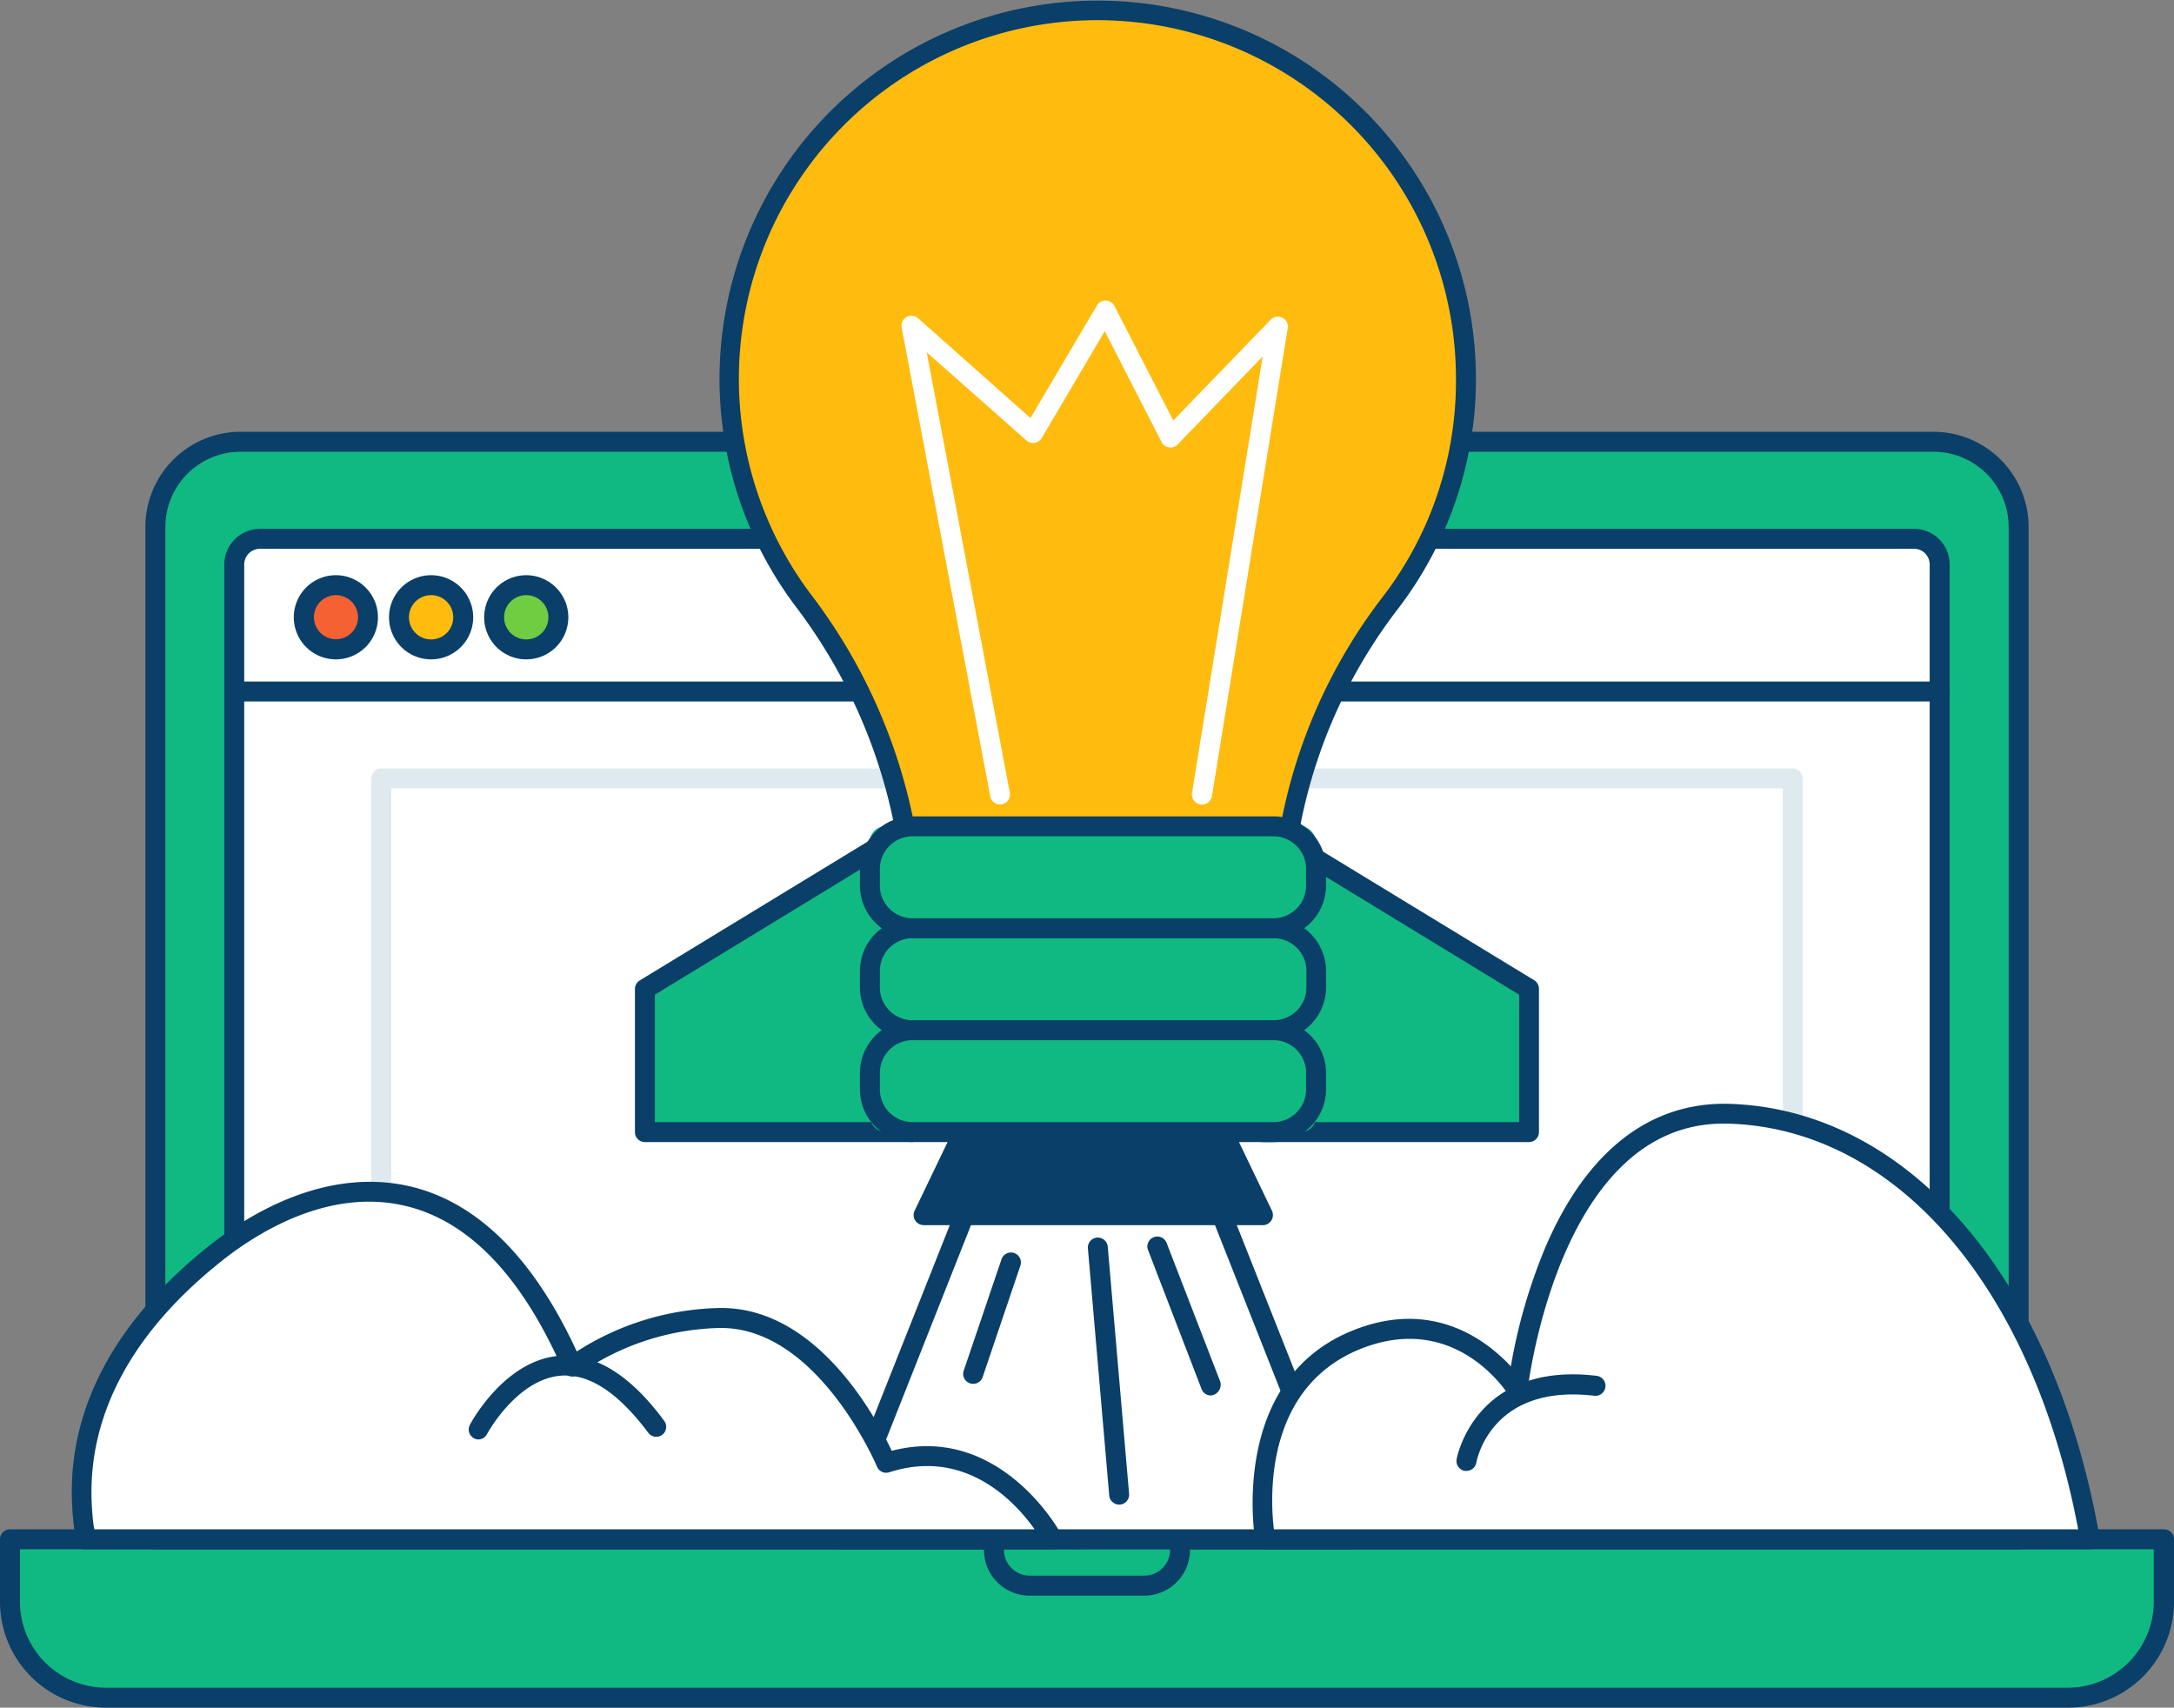 <svg xmlns="http://www.w3.org/2000/svg" width="612.23" height="480.867" viewBox="0 0 612.23 480.867">
  <rect x="0" y="0" width="612.23" height="480.867" fill="#808080" stroke="none"/>
  <g id="_288_startup_outline" data-name="#288_startup_outline" transform="translate(-91 -60.585)">
    <path id="Path_1313" data-name="Path 1313" d="M92,214.93H698.613V232.51A27.017,27.017,0,0,1,671.6,259.527H119.073A27.017,27.017,0,0,1,92,232.511V214.93Z" transform="translate(1.808 279.116)" fill="#10b981"/>
    <path id="Path_1314" data-name="Path 1314" d="M673.349,264.144H120.881A29.825,29.825,0,0,1,91,234.319V216.738a2.808,2.808,0,0,1,2.808-2.808H700.422a2.808,2.808,0,0,1,2.808,2.808v17.581a29.825,29.825,0,0,1-29.881,29.825Zm-576.732-44.6v14.772a24.236,24.236,0,0,0,24.18,24.208H673.349a24.237,24.237,0,0,0,24.18-24.208V219.547Z" transform="translate(0 277.308)" fill="#093f68"/>
    <path id="Path_1315" data-name="Path 1315" d="M130.564,104.88H607.317A23.984,23.984,0,0,1,631.3,128.864v285.08H106.58V128.864A23.984,23.984,0,0,1,130.564,104.88Z" transform="translate(28.175 80.103)" fill="#10b981"/>
    <path id="Path_1316" data-name="Path 1316" d="M633.109,418.561H108.388a2.808,2.808,0,0,1-2.808-2.808V130.672a26.82,26.82,0,0,1,26.792-26.792H609.125a26.82,26.82,0,0,1,26.792,26.792v285.08A2.808,2.808,0,0,1,633.109,418.561ZM111.2,412.944H630.3V130.672A21.2,21.2,0,0,0,609.125,109.5H132.372A21.2,21.2,0,0,0,111.2,130.672Z" transform="translate(26.366 78.294)" fill="#093f68"/>
    <rect id="Rectangle_610" data-name="Rectangle 610" width="480.264" height="256.294" rx="2.58" transform="translate(156.969 212.308)" fill="#fff"/>
    <path id="Path_1317" data-name="Path 1317" d="M589.344,375.521h-465.8a10.082,10.082,0,0,1-10.054-10.054v-241.8a10.054,10.054,0,0,1,10.054-10.054h465.8a10.026,10.026,0,0,1,10.026,10.054v241.8a10.054,10.054,0,0,1-10.026,10.054Zm-465.8-256.294a4.437,4.437,0,0,0-4.437,4.437v241.8a4.437,4.437,0,0,0,4.437,4.437h465.8a4.409,4.409,0,0,0,4.409-4.437v-241.8a4.409,4.409,0,0,0-4.409-4.437Z" transform="translate(40.671 95.89)" fill="#093f68"/>
    <path id="Path_1318" data-name="Path 1318" d="M528.539,344.928h-397.5a2.808,2.808,0,0,1-2.808-2.808V140.448a2.808,2.808,0,0,1,2.808-2.808h397.5a2.808,2.808,0,0,1,2.808,2.808V342.119A2.808,2.808,0,0,1,528.539,344.928Zm-394.692-5.617H525.73V143.257H133.847Z" transform="translate(67.327 139.346)" fill="#dfeaef"/>
    <path id="Path_1319" data-name="Path 1319" d="M190.67,214.93h52.4v3.005a10.026,10.026,0,0,1-10.026,10.026H200.724A10.026,10.026,0,0,1,190.7,217.935V214.93Z" transform="translate(180.243 279.116)" fill="#10b981"/>
    <path id="Path_1320" data-name="Path 1320" d="M234.829,232.606h-32.3a12.862,12.862,0,0,1-12.862-12.834v-3.033a2.808,2.808,0,0,1,2.808-2.808h52.4a2.808,2.808,0,0,1,2.808,2.808v3.005A12.862,12.862,0,0,1,234.829,232.606Zm-39.542-13.059v.2a7.246,7.246,0,0,0,7.246,7.218h32.3a7.246,7.246,0,0,0,7.246-7.218v-.225Z" transform="translate(178.434 277.308)" fill="#093f68"/>
    <path id="Path_1321" data-name="Path 1321" d="M596.544,134.537H116.308a2.808,2.808,0,0,1,0-5.617H596.544a2.808,2.808,0,1,1,0,5.617Z" transform="translate(40.689 123.576)" fill="#093f68"/>
    <path id="Path_1322" data-name="Path 1322" d="M319.621,278.776H174.82l39.233-99.136h66.334Z" transform="translate(151.58 215.298)" fill="#fff"/>
    <path id="Path_1323" data-name="Path 1323" d="M321.425,283.365h-144.8a2.8,2.8,0,0,1-2.612-3.819l39.317-99.136a2.808,2.808,0,0,1,2.612-1.769h66.334a2.808,2.808,0,0,1,2.612,1.769L324.2,279.546a2.783,2.783,0,0,1-2.78,3.819Zm-140.672-5.617H317.268l-36.987-93.491H217.767Z" transform="translate(149.776 213.49)" fill="#093f68"/>
    <path id="Path_1324" data-name="Path 1324" d="M218.371,292.1h232.31c-12.132-69.508-51.59-118.655-102.169-119.834S289.536,250.2,289.536,250.2s-15.671-25.669-44.569-14.576C210.479,248.8,218.371,292.1,218.371,292.1Z" transform="translate(228.93 201.944)" fill="#fff"/>
    <path id="Path_1325" data-name="Path 1325" d="M452.462,296.716H220.151a2.808,2.808,0,0,1-2.808-2.3c0-.449-7.92-45.777,28.253-59.622,21.905-8.425,36.874,3.061,43.727,10.419a154.776,154.776,0,0,1,9.8-33.7c11.542-26.848,29.235-40.609,51.169-40.244,50.944,1.236,92.115,49.175,104.865,122.193a2.808,2.808,0,0,1-2.808,3.286ZM222.595,291.1h226.5c-12.891-68.384-51.478-113.122-98.884-114.245h-1.039c-46.535,0-55.1,74.675-55.185,75.433a2.8,2.8,0,0,1-5.167,1.18c-.59-.955-14.884-23.478-41.171-13.424C219.87,250.686,221.527,282.224,222.595,291.1Z" transform="translate(227.15 200.139)" fill="#093f68"/>
    <path id="Path_1326" data-name="Path 1326" d="M372.65,277.948s-16.57-31.286-46.928-21.54c0,0-16.85-40.666-46.395-40.778a74.057,74.057,0,0,0-41.9,13.677C208.079,162.186,163,176.65,136.83,197.488c-48.613,38.7-35.807,76.866-36.818,80.46Z" transform="translate(14.832 216.098)" fill="#fff"/>
    <path id="Path_1327" data-name="Path 1327" d="M374.458,282.56H101.819a2.774,2.774,0,0,1-2.7-3.567s-.169-1.32-.281-2.387c-1.208-11.234-4.943-45.271,38.026-79.506,11.009-8.762,33.055-22.467,57.151-16.6,18.732,4.662,34.319,20.248,46.395,46.367a76.837,76.837,0,0,1,40.469-12.245h.281c27.157,0,43.755,31.285,47.939,40.216,30.7-8,47.743,23.282,47.743,23.619a2.7,2.7,0,0,1-2.387,4.1Zm-269.915-5.617h264.8c-5.476-7.723-19.462-22.973-40.946-16.064a2.808,2.808,0,0,1-3.454-1.6c-.169-.393-16.513-38.924-43.811-39.037h-.253a71.839,71.839,0,0,0-40.02,13.087,2.805,2.805,0,0,1-4.3-1.1c-11.486-26.315-26.287-41.873-43.98-46.254-21.765-5.42-42.126,7.386-52.292,15.5-40.581,32.325-37.1,64.088-35.947,74.507a4.82,4.82,0,0,1,.2.955Z" transform="translate(13.024 214.295)" fill="#093f68"/>
    <path id="Path_1328" data-name="Path 1328" d="M155.66,189.273l75.181-45.833v86.105H155.66Z" transform="translate(116.931 149.834)" fill="#10b981"/>
    <path id="Path_1329" data-name="Path 1329" d="M232.631,234.133H157.479a2.808,2.808,0,0,1-2.808-2.808V191.052a2.808,2.808,0,0,1,1.32-2.415l75.181-45.8a2.837,2.837,0,0,1,4.241,2.443v86.049a2.808,2.808,0,0,1-2.78,2.808Zm-72.344-5.617h69.536v-78.3l-69.536,42.407Z" transform="translate(115.14 148.055)" fill="#093f68"/>
    <path id="Path_1330" data-name="Path 1330" d="M292.751,189.273,217.57,143.44v86.105h75.181Z" transform="translate(228.889 149.834)" fill="#10b981"/>
    <path id="Path_1331" data-name="Path 1331" d="M294.531,234.169H219.378a2.808,2.808,0,0,1-2.808-2.808V145.256a2.837,2.837,0,0,1,4.241-2.443l75.181,45.8a2.808,2.808,0,0,1,1.32,2.415v40.329a2.808,2.808,0,0,1-2.78,2.808Zm-72.344-5.617h69.536V192.661l-69.536-42.407Z" transform="translate(227.08 148.019)" fill="#093f68"/>
    <path id="Path_1332" data-name="Path 1332" d="M371.6,165.376A103.742,103.742,0,1,0,185.155,228a152.243,152.243,0,0,1,30.892,91.975H319.4a147.637,147.637,0,0,1,30.218-90.908A103.209,103.209,0,0,0,371.6,165.376Z" transform="translate(132.23 1.886)" fill="#ffbc0e"/>
    <path id="Path_1333" data-name="Path 1333" d="M321.457,324.672H218.108a2.808,2.808,0,0,1-2.808-2.808A150.277,150.277,0,0,0,184.829,231.6a106.509,106.509,0,1,1,168.925,1.1,145.307,145.307,0,0,0-29.629,89.166A2.808,2.808,0,0,1,321.457,324.672Zm-100.569-5.617h97.788a150.642,150.642,0,0,1,30.892-89.869A99.838,99.838,0,0,0,370.6,167.261a100.972,100.972,0,1,0-181.422,61,155.838,155.838,0,0,1,31.707,90.8Z" transform="translate(130.422 0)" fill="#093f68"/>
    <path id="Path_1334" data-name="Path 1334" d="M278.965,197.494H183.62L194.8,174.1h72.99Z" transform="translate(167.494 205.28)" fill="#093f68"/>
    <path id="Path_1335" data-name="Path 1335" d="M280.784,202.165H185.439a2.844,2.844,0,0,1-2.528-4.1l11.234-23.394a2.808,2.808,0,0,1,2.556-1.6h73.018a2.808,2.808,0,0,1,2.556,1.6l11.234,23.394a2.849,2.849,0,0,1-2.724,4.1Zm-90.88-5.617h86.47l-8.425-17.777H198.414Z" transform="translate(165.674 203.417)" fill="#093f68"/>
    <rect id="Rectangle_611" data-name="Rectangle 611" width="125.619" height="28.702" rx="4.28" transform="translate(335.976 350.678)" fill="#10b981"/>
    <path id="Path_1336" data-name="Path 1336" d="M293.666,197.2H192.058A14.856,14.856,0,0,1,177.23,182.37v-4.662a14.856,14.856,0,0,1,14.828-14.828H293.666a14.856,14.856,0,0,1,14.828,14.828v4.662A14.856,14.856,0,0,1,293.666,197.2ZM192.058,168.5a9.211,9.211,0,0,0-9.211,9.212v4.662a9.212,9.212,0,0,0,9.211,9.212H293.666a9.212,9.212,0,0,0,9.212-9.212v-4.662a9.212,9.212,0,0,0-9.212-9.212Z" transform="translate(155.938 184.989)" fill="#093f68"/>
    <rect id="Rectangle_612" data-name="Rectangle 612" width="125.619" height="28.702" rx="4.28" transform="translate(335.976 321.976)" fill="#10b981"/>
    <path id="Path_1337" data-name="Path 1337" d="M293.666,186.979H192.058A14.856,14.856,0,0,1,177.23,172.15v-4.662a14.856,14.856,0,0,1,14.828-14.828H293.666a14.857,14.857,0,0,1,14.828,14.828v4.662a14.856,14.856,0,0,1-14.828,14.828Zm-101.608-28.7a9.212,9.212,0,0,0-9.211,9.212v4.662a9.212,9.212,0,0,0,9.211,9.212H293.666a9.211,9.211,0,0,0,9.3-9.212v-4.662a9.212,9.212,0,0,0-9.212-9.211Z" transform="translate(155.938 166.508)" fill="#093f68"/>
    <rect id="Rectangle_613" data-name="Rectangle 613" width="125.619" height="28.702" rx="4.28" transform="translate(335.976 293.274)" fill="#10b981"/>
    <path id="Path_1338" data-name="Path 1338" d="M293.666,176.759H192.058A14.856,14.856,0,0,1,177.23,161.93v-4.662a14.856,14.856,0,0,1,14.828-14.828H293.666a14.857,14.857,0,0,1,14.828,14.828v4.662a14.856,14.856,0,0,1-14.828,14.828Zm-101.608-28.7a9.211,9.211,0,0,0-9.211,9.211v4.662a9.212,9.212,0,0,0,9.211,9.212H293.666a9.212,9.212,0,0,0,9.212-9.212v-4.662a9.212,9.212,0,0,0-9.212-9.211Z" transform="translate(155.938 148.026)" fill="#093f68"/>
    <path id="Path_1339" data-name="Path 1339" d="M209.2,232.631a2.808,2.808,0,0,1-2.808-2.275L181.456,98.362a2.808,2.808,0,0,1,4.634-2.64l31.623,28.084L236.444,92.1a2.808,2.808,0,0,1,4.915.14l16.57,32.268,27.438-28.393a2.808,2.808,0,0,1,4.8,2.387l-21.344,131.77a2.844,2.844,0,0,1-5.617-.9L283.12,106.45l-23.956,24.8a2.808,2.808,0,0,1-4.522-.674L238.635,99.345l-17.749,30.106a2.823,2.823,0,0,1-4.3.674L188.5,105.3,211.9,229.317a2.808,2.808,0,0,1-2.247,3.258,1.545,1.545,0,0,1-.449.056Z" transform="translate(163.479 54.492)" fill="#fff"/>
    <path id="Path_1340" data-name="Path 1340" d="M223.934,229.334a2.808,2.808,0,0,1-2.612-1.8l-15-38.952a2.808,2.808,0,1,1,5.224-2.022l15.025,38.868a3.03,3.03,0,0,1-2.64,3.9Z" transform="translate(208.062 224.215)" fill="#093f68"/>
    <path id="Path_1341" data-name="Path 1341" d="M190.4,223.164a2.5,2.5,0,0,1-.9-.14,2.808,2.808,0,0,1-1.769-3.567l10.588-31.2a2.808,2.808,0,1,1,5.308,1.8l-10.56,31.2a2.809,2.809,0,0,1-2.668,1.91Z" transform="translate(174.667 227.1)" fill="#093f68"/>
    <path id="Path_1342" data-name="Path 1342" d="M208.915,259.867a2.808,2.808,0,0,1-2.808-2.556l-6.01-69.592a2.8,2.8,0,0,1,5.589-.477l6.01,69.564a2.809,2.809,0,0,1-2.556,3.061Z" transform="translate(197.271 224.406)" fill="#093f68"/>
    <path id="Path_1343" data-name="Path 1343" d="M140.8,220.127A2.808,2.808,0,0,1,138.332,216c.393-.758,9.857-18.283,25.276-19.434,10.026-.7,19.94,5.42,29.432,18.311a2.8,2.8,0,1,1-4.493,3.342c-8.425-11.234-16.541-16.626-24.489-16.064-12.5.927-20.838,16.317-20.923,16.485A2.808,2.808,0,0,1,140.8,220.127Z" transform="translate(84.999 245.807)" fill="#093f68"/>
    <path id="Path_1344" data-name="Path 1344" d="M239.862,225.573h-.477a2.808,2.808,0,0,1-2.3-3.2c0-.281,5.055-27.663,39.486-23.562a2.829,2.829,0,0,1-.674,5.617c-29.039-3.454-33.111,18.03-33.279,18.929a2.809,2.809,0,0,1-2.752,2.219Z" transform="translate(264.112 249.207)" fill="#093f68"/>
    <circle id="Ellipse_220" data-name="Ellipse 220" cx="9.043" cy="9.043" r="9.043" transform="translate(176.544 225.367)" fill="#f56132"/>
    <path id="Path_1345" data-name="Path 1345" d="M132.311,141.963a11.851,11.851,0,1,1,11.851-11.851A11.851,11.851,0,0,1,132.311,141.963Zm0-18.086a6.207,6.207,0,1,0,4.417,1.818A6.235,6.235,0,0,0,132.311,123.877Z" transform="translate(53.275 104.299)" fill="#093f68"/>
    <circle id="Ellipse_221" data-name="Ellipse 221" cx="9.043" cy="9.043" r="9.043" transform="translate(203.336 225.367)" fill="#ffbc0e"/>
    <path id="Path_1346" data-name="Path 1346" d="M141.833,141.963a11.851,11.851,0,1,1,11.88-11.851,11.851,11.851,0,0,1-11.88,11.851Zm0-18.086a6.235,6.235,0,1,0,4.427,1.816,6.235,6.235,0,0,0-4.427-1.816Z" transform="translate(70.546 104.299)" fill="#093f68"/>
    <circle id="Ellipse_222" data-name="Ellipse 222" cx="9.043" cy="9.043" r="9.043" transform="translate(230.156 225.367)" fill="#70cc40"/>
    <path id="Path_1347" data-name="Path 1347" d="M151.4,141.963a11.851,11.851,0,1,1,11.851-11.851A11.851,11.851,0,0,1,151.4,141.963Zm0-18.086a6.235,6.235,0,1,0,6.235,6.235,6.235,6.235,0,0,0-6.235-6.235Z" transform="translate(87.798 104.299)" fill="#093f68"/>
  </g>
</svg>
